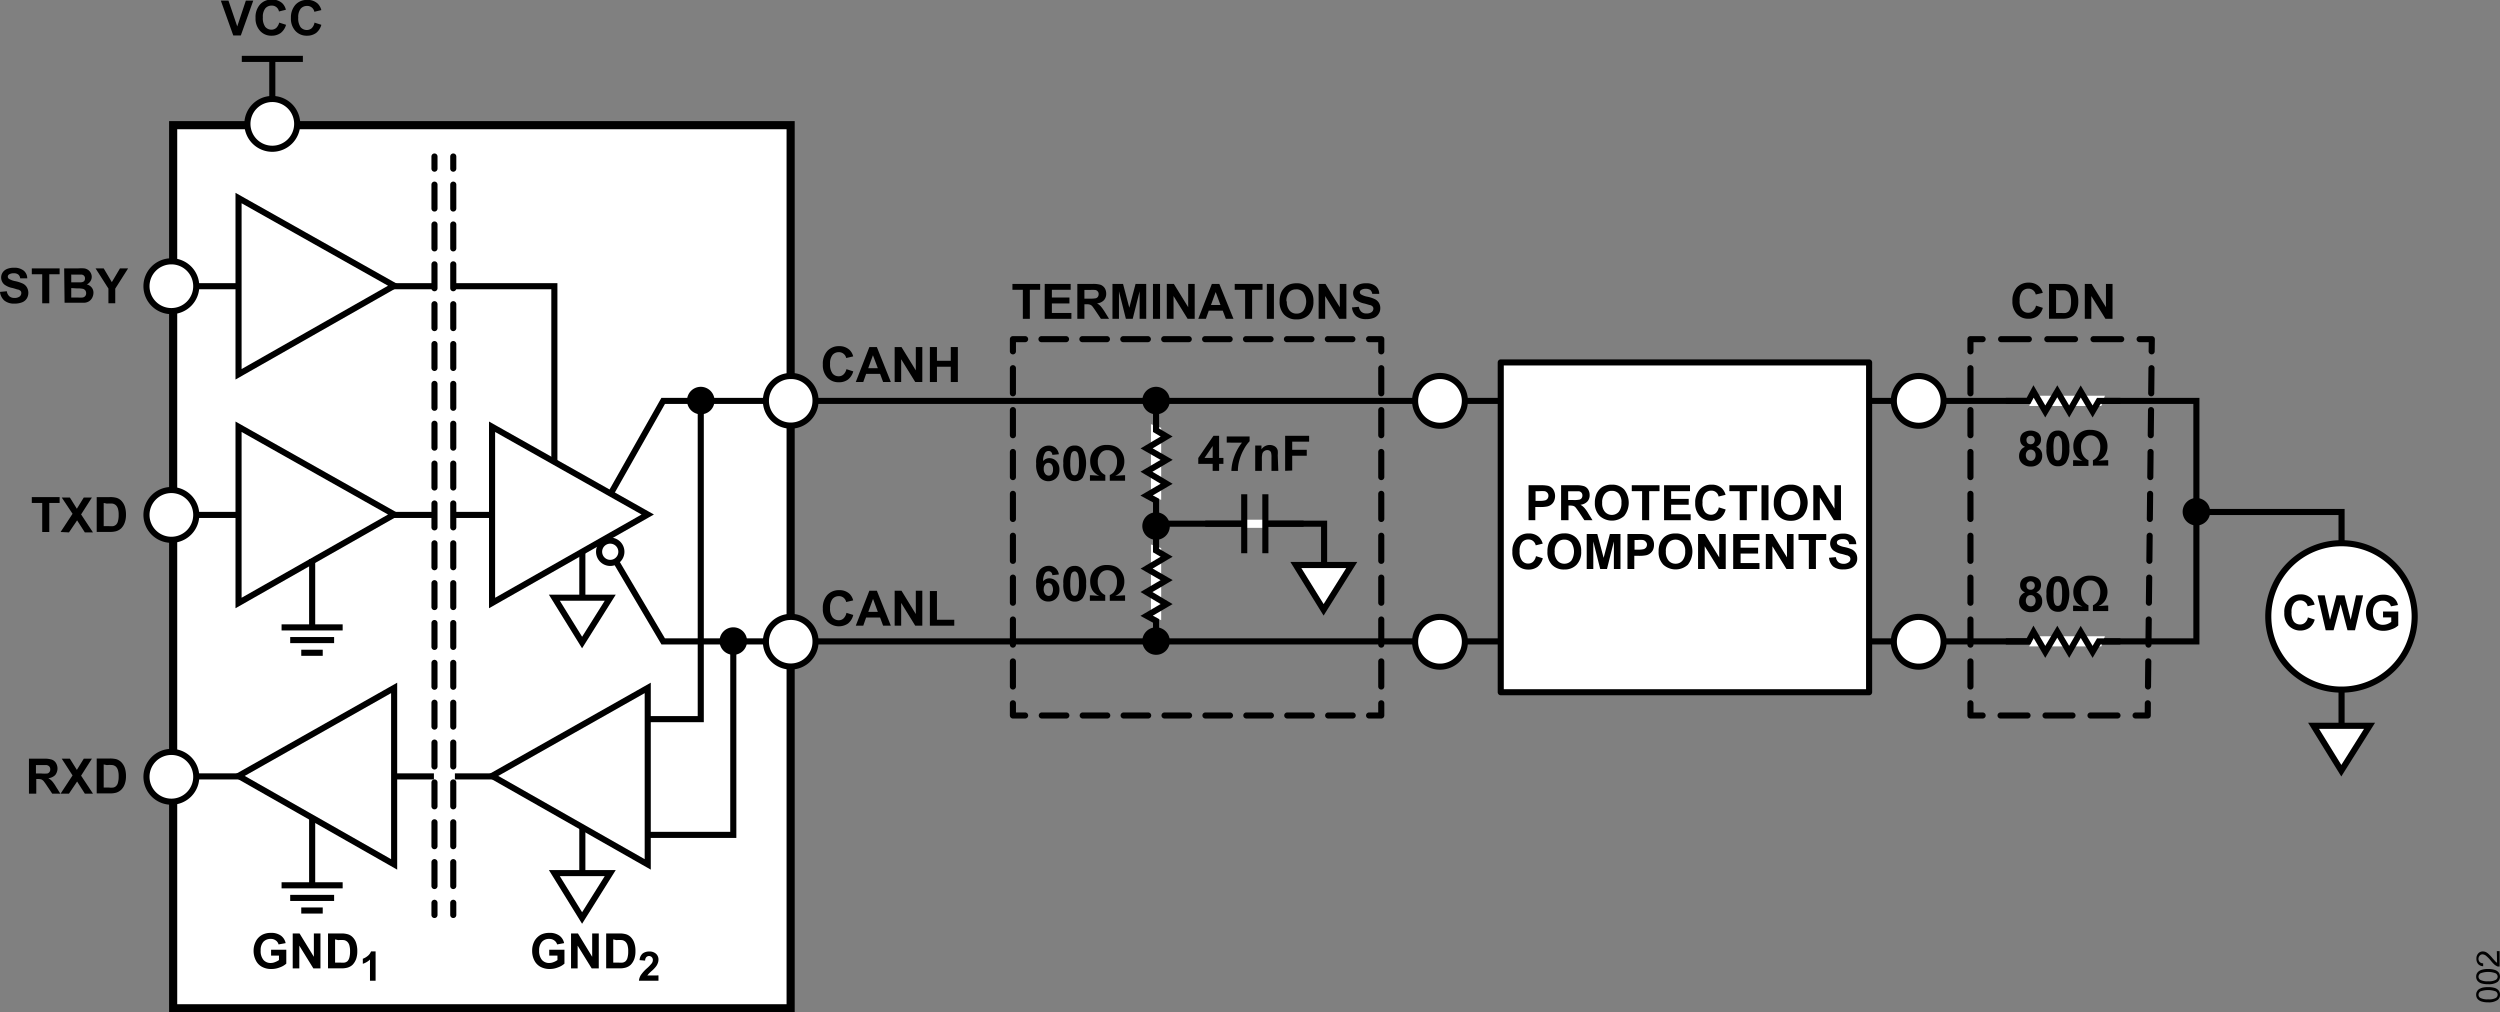 <svg id="Layer_1" data-name="Layer 1" xmlns="http://www.w3.org/2000/svg" viewBox="0 0 307.38 124.47">
  <rect x="0" y="0" width="307.38" height="124.47" fill="#808080" stroke="none"/>
  <defs>
    <style>
      .cls-1, .cls-14, .cls-3, .cls-5, .cls-6, .cls-9 {
        fill: #fff;
      }

      .cls-1, .cls-10, .cls-12, .cls-13, .cls-14, .cls-15, .cls-16, .cls-17, .cls-2, .cls-3, .cls-4, .cls-5, .cls-7, .cls-8, .cls-9 {
        stroke: #000;
      }

      .cls-1, .cls-10, .cls-4, .cls-5 {
        stroke-miterlimit: 14.3;
      }

      .cls-11, .cls-12, .cls-13, .cls-15, .cls-16, .cls-17, .cls-2, .cls-4, .cls-7, .cls-8 {
        fill: none;
      }

      .cls-12, .cls-13, .cls-14, .cls-15, .cls-16, .cls-17, .cls-2, .cls-3, .cls-4, .cls-5, .cls-7, .cls-8, .cls-9 {
        stroke-width: 0.75px;
      }

      .cls-3 {
        fill-rule: evenodd;
      }

      .cls-12, .cls-13, .cls-14, .cls-15, .cls-16, .cls-17, .cls-7, .cls-8 {
        stroke-linecap: round;
        stroke-linejoin: round;
      }

      .cls-8 {
        stroke-dasharray: 2.94 1.96;
      }

      .cls-10 {
        stroke-width: 0.5px;
      }

      .cls-11 {
        stroke: #fff;
      }

      .cls-12 {
        stroke-dasharray: 3.02 2.01;
      }

      .cls-13 {
        stroke-dasharray: 3.09 2.06;
      }

      .cls-15 {
        stroke-dasharray: 3.32 2.21;
      }

      .cls-16 {
        stroke-dasharray: 3.41 2.27;
      }

      .cls-17 {
        stroke-dasharray: 3.09 2.06;
      }
    </style>
  </defs>
  <rect class="cls-1" x="21.29" y="15.39" width="75.92" height="108.58"/>
  <polyline class="cls-2" points="75.03 60.8 81.54 49.29 270.05 49.29 270.05 78.86 81.54 78.86 75.03 67.84"/>
  <g>
    <path d="M209.35,444.78l-1.53-4.29h.94l1.08,3.18,1.06-3.18h.91l-1.53,4.29Z" transform="translate(-180.67 -440.42)"/>
    <path d="M215,443.2l.84.27a1.92,1.92,0,0,1-.65,1,1.88,1.88,0,0,1-1.14.34,1.83,1.83,0,0,1-1.4-.59,2.23,2.23,0,0,1-.56-1.6,2.33,2.33,0,0,1,.56-1.66,1.87,1.87,0,0,1,1.45-.59,1.8,1.8,0,0,1,1.29.46,1.66,1.66,0,0,1,.43.79l-.85.21a.88.88,0,0,0-.91-.72,1,1,0,0,0-.77.34,1.67,1.67,0,0,0-.3,1.11,1.84,1.84,0,0,0,.29,1.16,1,1,0,0,0,.76.35.92.92,0,0,0,.6-.22A1.4,1.4,0,0,0,215,443.2Z" transform="translate(-180.67 -440.42)"/>
    <path d="M219.34,443.2l.84.27a1.91,1.91,0,0,1-.64,1,1.88,1.88,0,0,1-1.14.34,1.85,1.85,0,0,1-1.41-.59,2.22,2.22,0,0,1-.55-1.6A2.33,2.33,0,0,1,217,441a1.89,1.89,0,0,1,1.46-.59,1.8,1.8,0,0,1,1.28.46,1.76,1.76,0,0,1,.44.79l-.86.21a.88.88,0,0,0-.91-.72,1,1,0,0,0-.77.34,1.67,1.67,0,0,0-.3,1.11,1.84,1.84,0,0,0,.29,1.16,1,1,0,0,0,.77.35.9.9,0,0,0,.59-.22A1.26,1.26,0,0,0,219.34,443.2Z" transform="translate(-180.67 -440.42)"/>
  </g>
  <path class="cls-3" d="M217.21,455.65h0a3.06,3.06,0,1,1-3.06-3.06,3.06,3.06,0,0,1,3.06,3.06Z" transform="translate(-180.67 -440.42)"/>
  <path class="cls-4" d="M210.4,447.66h7.51" transform="translate(-180.67 -440.42)"/>
  <line class="cls-4" x1="33.48" y1="12.16" x2="33.48" y2="7.43"/>
  <g>
    <polyline class="cls-2" points="21.08 35.19 68.16 35.19 68.16 56.79"/>
    <path class="cls-5" d="M210,464.77v21.67l19.14-10.89L210,464.77Z" transform="translate(-180.67 -440.42)"/>
    <g>
      <path d="M180.67,476.31l.84-.08a1,1,0,0,0,.31.62.92.92,0,0,0,.63.2,1,1,0,0,0,.63-.17.54.54,0,0,0,.21-.42.38.38,0,0,0-.08-.26.73.73,0,0,0-.32-.18c-.1,0-.33-.1-.69-.19a2.38,2.38,0,0,1-1-.43,1.14,1.14,0,0,1-.21-1.47,1.19,1.19,0,0,1,.54-.44,2.1,2.1,0,0,1,.84-.15,1.8,1.8,0,0,1,1.22.36,1.23,1.23,0,0,1,.43.94l-.87,0a.69.69,0,0,0-.24-.47.84.84,0,0,0-.55-.15,1,1,0,0,0-.59.15.33.33,0,0,0-.14.27.35.35,0,0,0,.13.26,2.36,2.36,0,0,0,.8.29,4.26,4.26,0,0,1,.94.31,1.17,1.17,0,0,1,.47.44,1.36,1.36,0,0,1,0,1.37,1.19,1.19,0,0,1-.58.48,2.52,2.52,0,0,1-.94.16,1.87,1.87,0,0,1-1.25-.38A1.66,1.66,0,0,1,180.67,476.31Z" transform="translate(-180.67 -440.42)"/>
      <path d="M185.86,477.71v-3.57h-1.28v-.72H188v.72h-1.27v3.57Z" transform="translate(-180.67 -440.42)"/>
      <path d="M188.56,473.42h1.72a4.84,4.84,0,0,1,.76,0,1.12,1.12,0,0,1,.44.17,1,1,0,0,1,.33.36,1,1,0,0,1,.14.51,1,1,0,0,1-.17.55,1,1,0,0,1-.44.38,1.08,1.08,0,0,1,.61.39,1,1,0,0,1,.21.64,1.34,1.34,0,0,1-.14.58,1.14,1.14,0,0,1-.37.44,1.18,1.18,0,0,1-.58.2q-.23,0-1,0h-1.46Zm.87.71v1h1.19A.66.66,0,0,0,191,475a.49.49,0,0,0,.12-.34.47.47,0,0,0-.11-.33.51.51,0,0,0-.32-.15h-1.24Zm0,1.71V477h.8a3.37,3.37,0,0,0,.59,0,.5.5,0,0,0,.44-.54.55.55,0,0,0-.09-.32.6.6,0,0,0-.27-.2,3.06,3.06,0,0,0-.77-.06Z" transform="translate(-180.67 -440.42)"/>
      <path d="M194,477.71V475.9l-1.58-2.48h1l1,1.69,1-1.69h1l-1.58,2.49v1.8Z" transform="translate(-180.67 -440.42)"/>
    </g>
    <path class="cls-3" d="M204.8,475.6h0a3.06,3.06,0,1,1-3.05-3.05,3.06,3.06,0,0,1,3.05,3.05Z" transform="translate(-180.67 -440.42)"/>
  </g>
  <line class="cls-2" x1="61.73" y1="63.31" x2="21.08" y2="63.31"/>
  <path class="cls-5" d="M210,492.89v21.67l19.14-10.88L210,492.89Z" transform="translate(-180.67 -440.42)"/>
  <g>
    <path d="M185.86,505.83v-3.57h-1.28v-.72H188v.72h-1.27v3.57Z" transform="translate(-180.67 -440.42)"/>
    <path d="M188.12,505.83l1.47-2.24-1.33-2h1l.86,1.38.85-1.38h1l-1.33,2.08,1.46,2.21h-1l-.95-1.48-1,1.48Z" transform="translate(-180.67 -440.42)"/>
    <path d="M192.56,501.54h1.58a2.92,2.92,0,0,1,.82.08,1.4,1.4,0,0,1,.65.39,2,2,0,0,1,.41.7,3.24,3.24,0,0,1,.14,1,2.78,2.78,0,0,1-.14.92,1.87,1.87,0,0,1-.46.76,1.57,1.57,0,0,1-.6.34,2.71,2.71,0,0,1-.77.09h-1.63Zm.86.72v2.85h.65a2.85,2.85,0,0,0,.52,0,.83.83,0,0,0,.35-.18.87.87,0,0,0,.23-.42,2.69,2.69,0,0,0,.09-.78,2.52,2.52,0,0,0-.09-.77,1,1,0,0,0-.24-.41.89.89,0,0,0-.41-.21,4.73,4.73,0,0,0-.71,0Z" transform="translate(-180.67 -440.42)"/>
  </g>
  <path class="cls-3" d="M204.8,503.72h0a3.06,3.06,0,1,1-3.05-3.05,3.06,3.06,0,0,1,3.05,3.05Z" transform="translate(-180.67 -440.42)"/>
  <g>
    <line class="cls-2" x1="61.67" y1="95.46" x2="21.08" y2="95.46"/>
    <path class="cls-5" d="M229.13,525V546.7L210,535.82,229.13,525Z" transform="translate(-180.67 -440.42)"/>
    <g>
      <path d="M184.23,538v-4.3h1.82a3,3,0,0,1,1,.12,1,1,0,0,1,.5.41,1.3,1.3,0,0,1-.09,1.48,1.36,1.36,0,0,1-.85.39,2.16,2.16,0,0,1,.46.36,4.79,4.79,0,0,1,.49.7l.53.84h-1l-.63-.94a7.26,7.26,0,0,0-.45-.63,1,1,0,0,0-.26-.18,1.56,1.56,0,0,0-.44-.05h-.18V538Zm.86-2.48h.65a3.62,3.62,0,0,0,.77,0,.48.48,0,0,0,.25-.19.53.53,0,0,0,.09-.32.51.51,0,0,0-.12-.35.58.58,0,0,0-.33-.17h-1.31Z" transform="translate(-180.67 -440.42)"/>
      <path d="M188.12,538l1.47-2.24-1.33-2.06h1l.86,1.38.85-1.38h1l-1.33,2.09,1.46,2.21h-1l-.95-1.49-1,1.49Z" transform="translate(-180.67 -440.42)"/>
      <path d="M192.56,533.68h1.58a3.35,3.35,0,0,1,.82.08,1.51,1.51,0,0,1,.65.4,1.93,1.93,0,0,1,.41.7,3.24,3.24,0,0,1,.14,1,2.82,2.82,0,0,1-.14.92,1.77,1.77,0,0,1-.46.75,1.59,1.59,0,0,1-.6.35,2.71,2.71,0,0,1-.77.09h-1.63Zm.86.73v2.84h.65a2.15,2.15,0,0,0,.52,0,.65.65,0,0,0,.35-.18.84.84,0,0,0,.23-.41,2.72,2.72,0,0,0,.09-.79,2.49,2.49,0,0,0-.09-.76,1.06,1.06,0,0,0-.24-.42.88.88,0,0,0-.41-.2,3.64,3.64,0,0,0-.71,0Z" transform="translate(-180.67 -440.42)"/>
    </g>
    <path class="cls-3" d="M204.8,535.87h0a3.06,3.06,0,1,1-3.05-3,3.06,3.06,0,0,1,3.05,3Z" transform="translate(-180.67 -440.42)"/>
  </g>
  <path class="cls-5" d="M260.31,525V546.7l-19.14-10.88L260.31,525Z" transform="translate(-180.67 -440.42)"/>
  <g>
    <path class="cls-4" d="M215.29,517.56h7.51m-1.05,1.56h-5.4m4,1.56h-2.64" transform="translate(-180.67 -440.42)"/>
    <line class="cls-4" x1="38.38" y1="68.73" x2="38.38" y2="76.96"/>
  </g>
  <path class="cls-5" d="M241.17,492.89v21.67l19.14-10.88-19.14-10.79Z" transform="translate(-180.67 -440.42)"/>
  <g>
    <path class="cls-4" d="M215.29,549.27h7.51m-1.05,1.55h-5.4m4,1.55h-2.64" transform="translate(-180.67 -440.42)"/>
    <line class="cls-4" x1="38.38" y1="100.44" x2="38.38" y2="108.66"/>
  </g>
  <g>
    <path d="M214,557.91v-.72h1.87v1.71a2.32,2.32,0,0,1-.79.46,2.72,2.72,0,0,1-1.05.2,2.3,2.3,0,0,1-1.17-.28,1.78,1.78,0,0,1-.75-.81,2.58,2.58,0,0,1-.26-1.14,2.48,2.48,0,0,1,.29-1.2,1.92,1.92,0,0,1,.82-.8,2.25,2.25,0,0,1,1-.21,2,2,0,0,1,1.25.34,1.52,1.52,0,0,1,.58.92l-.87.16a.86.86,0,0,0-.34-.49,1,1,0,0,0-.62-.19,1.2,1.2,0,0,0-.91.36,1.54,1.54,0,0,0-.33,1.07,1.68,1.68,0,0,0,.34,1.15,1.13,1.13,0,0,0,.89.38,1.31,1.31,0,0,0,.54-.11,2,2,0,0,0,.48-.25v-.55Z" transform="translate(-180.67 -440.42)"/>
    <path d="M216.66,559.49v-4.3h.84l1.76,2.87v-2.87h.81v4.3h-.87l-1.73-2.8v2.8Z" transform="translate(-180.67 -440.42)"/>
    <path d="M221,555.19h1.59a2.78,2.78,0,0,1,.81.09,1.36,1.36,0,0,1,.65.39,1.8,1.8,0,0,1,.41.7,3.24,3.24,0,0,1,.14,1,2.8,2.8,0,0,1-.13.92,2,2,0,0,1-.46.76,1.55,1.55,0,0,1-.61.34,2.66,2.66,0,0,1-.77.09H221Zm.87.73v2.85h.65a2.09,2.09,0,0,0,.52,0,.77.77,0,0,0,.35-.17,1,1,0,0,0,.23-.42,2.72,2.72,0,0,0,.09-.79,2.49,2.49,0,0,0-.09-.76,1,1,0,0,0-.25-.42.84.84,0,0,0-.4-.2,3.71,3.71,0,0,0-.71,0Z" transform="translate(-180.67 -440.42)"/>
    <path d="M226.85,561h-.69V558.4a2.24,2.24,0,0,1-.88.52v-.62a2.06,2.06,0,0,0,.58-.33,1.35,1.35,0,0,0,.43-.57h.56Z" transform="translate(-180.67 -440.42)"/>
  </g>
  <g>
    <path d="M248.2,557.91v-.72h1.87v1.71a2.32,2.32,0,0,1-.79.46,2.71,2.71,0,0,1-1,.2,2.37,2.37,0,0,1-1.18-.28,1.84,1.84,0,0,1-.75-.81,2.57,2.57,0,0,1-.25-1.14,2.47,2.47,0,0,1,.28-1.2,2,2,0,0,1,.82-.8,2.28,2.28,0,0,1,1-.21,2,2,0,0,1,1.25.34,1.52,1.52,0,0,1,.58.92l-.86.16a.88.88,0,0,0-.35-.49,1,1,0,0,0-.62-.19,1.16,1.16,0,0,0-.9.36,1.5,1.5,0,0,0-.34,1.07,1.68,1.68,0,0,0,.34,1.15,1.15,1.15,0,0,0,.89.38,1.38,1.38,0,0,0,.55-.11,1.9,1.9,0,0,0,.47-.25v-.55Z" transform="translate(-180.67 -440.42)"/>
    <path d="M250.88,559.49v-4.3h.85l1.75,2.87v-2.87h.81v4.3h-.87l-1.73-2.8v2.8Z" transform="translate(-180.67 -440.42)"/>
    <path d="M255.2,555.19h1.59a2.85,2.85,0,0,1,.82.09,1.37,1.37,0,0,1,.64.39,1.8,1.8,0,0,1,.41.7,3,3,0,0,1,.14,1,2.8,2.8,0,0,1-.13.92,2,2,0,0,1-.46.76,1.55,1.55,0,0,1-.61.34,2.61,2.61,0,0,1-.77.09H255.2Zm.87.73v2.85h.65a2.09,2.09,0,0,0,.52,0,.77.77,0,0,0,.35-.17.92.92,0,0,0,.23-.42,2.72,2.72,0,0,0,.09-.79,2.49,2.49,0,0,0-.09-.76,1,1,0,0,0-.25-.42.84.84,0,0,0-.4-.2,3.71,3.71,0,0,0-.71,0Z" transform="translate(-180.67 -440.42)"/>
    <path d="M261.63,560.35V561h-2.4a1.61,1.61,0,0,1,.23-.69,4.67,4.67,0,0,1,.77-.85,5.11,5.11,0,0,0,.57-.59.7.7,0,0,0,.14-.42.47.47,0,0,0-.8-.35.63.63,0,0,0-.15.43l-.68-.06a1.16,1.16,0,0,1,.38-.82,1.32,1.32,0,0,1,.81-.24,1.16,1.16,0,0,1,.83.28.94.94,0,0,1,.3.71,1.18,1.18,0,0,1-.09.46,1.49,1.49,0,0,1-.27.46,3.59,3.59,0,0,1-.45.46c-.22.19-.35.33-.41.39a1.82,1.82,0,0,0-.14.19Z" transform="translate(-180.67 -440.42)"/>
  </g>
  <g>
    <line class="cls-5" x1="71.6" y1="107.23" x2="71.6" y2="101.71"/>
    <polygon class="cls-3" points="68.16 107.35 75.03 107.35 71.57 112.87 68.16 107.35 68.16 107.35"/>
  </g>
  <g>
    <polyline class="cls-4" points="287.9 89.12 287.9 62.95 270.05 62.95"/>
    <polygon class="cls-3" points="284.46 89.24 291.34 89.24 287.87 94.76 284.46 89.24 284.46 89.24"/>
  </g>
  <g>
    <line class="cls-5" x1="71.6" y1="73.36" x2="71.6" y2="67.84"/>
    <polygon class="cls-3" points="68.16 73.49 75.03 73.49 71.57 79 68.16 73.49 68.16 73.49"/>
  </g>
  <rect class="cls-6" x="53.35" y="30.98" width="2.58" height="66.58"/>
  <g>
    <line class="cls-7" x1="53.42" y1="19.24" x2="53.42" y2="20.74"/>
    <line class="cls-8" x1="53.42" y1="22.7" x2="53.42" y2="110.02"/>
    <line class="cls-7" x1="53.42" y1="111" x2="53.42" y2="112.5"/>
  </g>
  <g>
    <line class="cls-7" x1="55.73" y1="19.24" x2="55.73" y2="20.74"/>
    <line class="cls-8" x1="55.73" y1="22.7" x2="55.73" y2="110.02"/>
    <line class="cls-7" x1="55.73" y1="111" x2="55.73" y2="112.5"/>
  </g>
  <path class="cls-9" d="M257.07,508.26a1.37,1.37,0,1,1-1.37-1.37A1.37,1.37,0,0,1,257.07,508.26Z" transform="translate(-180.67 -440.42)"/>
  <path class="cls-3" d="M280.94,489.71h0a3.05,3.05,0,1,1-3.05-3.06,3,3,0,0,1,3.05,3.06Z" transform="translate(-180.67 -440.42)"/>
  <path class="cls-3" d="M280.94,519.27h0a3.05,3.05,0,1,1-3.05-3,3,3,0,0,1,3.05,3Z" transform="translate(-180.67 -440.42)"/>
  <path class="cls-3" d="M360.78,489.71h0a3.06,3.06,0,1,1-3-3.06,3.06,3.06,0,0,1,3,3.06Z" transform="translate(-180.67 -440.42)"/>
  <path class="cls-3" d="M360.78,519.27h0a3.06,3.06,0,1,1-3-3,3.06,3.06,0,0,1,3,3Z" transform="translate(-180.67 -440.42)"/>
  <path class="cls-3" d="M419.64,489.71h0a3.06,3.06,0,1,1-3.05-3.06,3.06,3.06,0,0,1,3.05,3.06Z" transform="translate(-180.67 -440.42)"/>
  <path class="cls-3" d="M477.56,516.21h0a9,9,0,1,1-9-9,9,9,0,0,1,9,9Z" transform="translate(-180.67 -440.42)"/>
  <path class="cls-3" d="M419.64,519.27h0a3.06,3.06,0,1,1-3.05-3,3.06,3.06,0,0,1,3.05,3Z" transform="translate(-180.67 -440.42)"/>
  <g>
    <path d="M284.74,485.81l.84.27a1.92,1.92,0,0,1-.64,1,1.82,1.82,0,0,1-1.14.34,1.86,1.86,0,0,1-1.41-.58,2.22,2.22,0,0,1-.55-1.6,2.35,2.35,0,0,1,.55-1.67,1.93,1.93,0,0,1,1.46-.59,1.79,1.79,0,0,1,1.28.47,1.62,1.62,0,0,1,.44.79l-.86.2a.88.88,0,0,0-.32-.52.89.89,0,0,0-.58-.2,1,1,0,0,0-.78.34,1.67,1.67,0,0,0-.3,1.11,1.81,1.81,0,0,0,.3,1.17.94.94,0,0,0,.76.34.83.83,0,0,0,.59-.22A1.26,1.26,0,0,0,284.74,485.81Z" transform="translate(-180.67 -440.42)"/>
    <path d="M290.2,487.39h-.95l-.37-1h-1.72l-.35,1h-.92l1.67-4.3h.92Zm-1.6-1.7L288,484.1l-.58,1.59Z" transform="translate(-180.67 -440.42)"/>
    <path d="M290.67,487.39v-4.3h.84l1.76,2.87v-2.87h.8v4.3h-.87l-1.73-2.8v2.8Z" transform="translate(-180.67 -440.42)"/>
    <path d="M295,487.39v-4.3h.87v1.69h1.7v-1.69h.87v4.3h-.87v-1.88h-1.7v1.88Z" transform="translate(-180.67 -440.42)"/>
  </g>
  <g>
    <path d="M284.74,515.77l.84.26a1.91,1.91,0,0,1-.64,1.05,2,2,0,0,1-2.55-.25,2.2,2.2,0,0,1-.55-1.59,2.35,2.35,0,0,1,.55-1.67,1.93,1.93,0,0,1,1.46-.59,1.78,1.78,0,0,1,1.28.46,1.71,1.71,0,0,1,.44.8l-.86.2a.93.93,0,0,0-.32-.53.88.88,0,0,0-.58-.19,1,1,0,0,0-.78.34,1.67,1.67,0,0,0-.3,1.11,1.76,1.76,0,0,0,.3,1.16,1,1,0,0,0,.76.35.83.83,0,0,0,.59-.22A1.26,1.26,0,0,0,284.74,515.77Z" transform="translate(-180.67 -440.42)"/>
    <path d="M290.2,517.35h-.95l-.37-1h-1.72l-.35,1h-.92l1.67-4.3h.92Zm-1.6-1.7-.59-1.6-.58,1.6Z" transform="translate(-180.67 -440.42)"/>
    <path d="M290.67,517.35v-4.3h.84l1.76,2.87v-2.87h.8v4.3h-.87l-1.73-2.8v2.8Z" transform="translate(-180.67 -440.42)"/>
    <path d="M295,517.35v-4.26h.87v3.53H298v.73Z" transform="translate(-180.67 -440.42)"/>
  </g>
  <g>
    <g>
      <polygon class="cls-6" points="258.36 49.92 249.5 49.92 249.94 48.66 258.8 48.66 258.36 49.92"/>
      <polyline class="cls-4" points="246.62 49.29 249.41 49.29 250.03 48.13 251.47 50.59 252.95 48.11 254.41 50.59 255.83 48.13 257.29 50.59 258.05 49.29 260.71 49.29"/>
    </g>
    <g>
      <path d="M429.66,495.36a1,1,0,0,1-.47-.37,1,1,0,0,1-.14-.52,1.06,1.06,0,0,1,.33-.8,1.63,1.63,0,0,1,1.91,0,1.06,1.06,0,0,1,.33.8.94.94,0,0,1-.15.53,1,1,0,0,1-.44.36,1.07,1.07,0,0,1,.73,1.05,1.27,1.27,0,0,1-.38,1,1.37,1.37,0,0,1-1,.37,1.48,1.48,0,0,1-1-.31,1.18,1.18,0,0,1-.46-1,1.25,1.25,0,0,1,.17-.64A1.08,1.08,0,0,1,429.66,495.36Zm.09,1a.8.8,0,0,0,.17.53.61.61,0,0,0,.44.19.54.54,0,0,0,.42-.18.78.78,0,0,0,.17-.53.69.69,0,0,0-.17-.49.57.57,0,0,0-.43-.18.52.52,0,0,0-.45.21A.74.74,0,0,0,429.75,496.37Zm.08-1.84a.52.52,0,0,0,.13.38.54.54,0,0,0,.38.14.51.51,0,0,0,.37-.14.59.59,0,0,0,0-.76.5.5,0,0,0-.37-.14.48.48,0,0,0-.37.15A.46.46,0,0,0,429.83,494.53Z" transform="translate(-180.67 -440.42)"/>
      <path d="M433.68,493.36a1.16,1.16,0,0,1,1,.45,2.83,2.83,0,0,1,.42,1.75,2.87,2.87,0,0,1-.42,1.75,1.18,1.18,0,0,1-1,.44,1.22,1.22,0,0,1-1-.48,2.85,2.85,0,0,1-.39-1.72,2.79,2.79,0,0,1,.43-1.75A1.17,1.17,0,0,1,433.68,493.36Zm0,.68a.45.45,0,0,0-.27.1.61.61,0,0,0-.18.34,4.59,4.59,0,0,0-.08,1.08,4.72,4.72,0,0,0,.07,1,.78.78,0,0,0,.19.38.45.45,0,0,0,.54,0,.76.76,0,0,0,.18-.34,5.17,5.17,0,0,0,.08-1.07,4.83,4.83,0,0,0-.07-1,.77.77,0,0,0-.2-.38A.4.4,0,0,0,433.68,494Z" transform="translate(-180.67 -440.42)"/>
      <path d="M436.72,497.07a2,2,0,0,1-.54-.33,1.56,1.56,0,0,1-.44-.63,2.16,2.16,0,0,1-.15-.81,2,2,0,0,1,.57-1.47,2,2,0,0,1,1.49-.56,2.6,2.6,0,0,1,1.14.23,1.8,1.8,0,0,1,.73.72,2.15,2.15,0,0,1,.27,1.07,2.06,2.06,0,0,1-.27,1.06,1.72,1.72,0,0,1-.85.71l1-.06h.21v.67H438V497a1.43,1.43,0,0,0,.45-.31,1.34,1.34,0,0,0,.33-.57,2.06,2.06,0,0,0,.12-.7,1.61,1.61,0,0,0-.34-1.1,1.13,1.13,0,0,0-.86-.37,1.07,1.07,0,0,0-.83.38,1.57,1.57,0,0,0-.33,1.07,2.17,2.17,0,0,0,.12.74,1.56,1.56,0,0,0,.37.58,1.23,1.23,0,0,0,.42.28v.71h-1.89V497h.29Z" transform="translate(-180.67 -440.42)"/>
    </g>
  </g>
  <g>
    <g>
      <polygon class="cls-6" points="258.36 79.48 249.5 79.48 249.94 78.23 258.8 78.23 258.36 79.48"/>
      <polyline class="cls-4" points="246.62 78.86 249.41 78.86 250.03 77.69 251.47 80.15 252.95 77.67 254.41 80.15 255.83 77.69 257.29 80.15 258.05 78.86 260.71 78.86"/>
    </g>
    <g>
      <path d="M429.66,513.25a.9.9,0,0,1-.61-.89,1,1,0,0,1,.33-.79,1.63,1.63,0,0,1,1.91,0,1,1,0,0,1,.33.79,1,1,0,0,1-.15.54,1,1,0,0,1-.44.35,1.25,1.25,0,0,1,.55.42,1.14,1.14,0,0,1,.18.64,1.25,1.25,0,0,1-.38,1,1.37,1.37,0,0,1-1,.38,1.54,1.54,0,0,1-1-.31,1.2,1.2,0,0,1-.46-1,1.3,1.3,0,0,1,.17-.64A1.19,1.19,0,0,1,429.66,513.25Zm.09,1a.77.77,0,0,0,.17.53.58.58,0,0,0,.44.19.54.54,0,0,0,.42-.18.77.77,0,0,0,.17-.53.69.69,0,0,0-.17-.48.54.54,0,0,0-.43-.19.52.52,0,0,0-.45.21A.76.76,0,0,0,429.75,514.26Zm.08-1.84a.54.54,0,0,0,.13.39.53.53,0,0,0,.38.13.48.48,0,0,0,.37-.14.52.52,0,0,0,.14-.38.51.51,0,0,0-.14-.37.5.5,0,0,0-.37-.14.51.51,0,0,0-.37.14A.48.48,0,0,0,429.83,512.42Z" transform="translate(-180.67 -440.42)"/>
      <path d="M433.68,511.26a1.18,1.18,0,0,1,1,.44,3.86,3.86,0,0,1,0,3.5,1.15,1.15,0,0,1-1,.44,1.22,1.22,0,0,1-1-.48,2.8,2.8,0,0,1-.39-1.72,2.74,2.74,0,0,1,.43-1.74A1.14,1.14,0,0,1,433.68,511.26Zm0,.68a.44.44,0,0,0-.27.09.64.64,0,0,0-.18.35,4.54,4.54,0,0,0-.08,1.07,4.83,4.83,0,0,0,.07,1,.83.83,0,0,0,.19.38.44.44,0,0,0,.27.09.39.39,0,0,0,.27-.1.71.71,0,0,0,.18-.34,5.1,5.1,0,0,0,.08-1.07,4.89,4.89,0,0,0-.07-1,.83.83,0,0,0-.2-.38A.39.39,0,0,0,433.68,511.94Z" transform="translate(-180.67 -440.42)"/>
      <path d="M436.72,515a2.27,2.27,0,0,1-.54-.33,1.67,1.67,0,0,1-.44-.64,2.09,2.09,0,0,1-.15-.81,2,2,0,0,1,.57-1.46,2,2,0,0,1,1.49-.56,2.47,2.47,0,0,1,1.14.23,1.72,1.72,0,0,1,.73.71,2.19,2.19,0,0,1,.27,1.08,2.05,2.05,0,0,1-.27,1,1.79,1.79,0,0,1-.85.72l1-.07h.21v.68H438v-.71a1.61,1.61,0,0,0,.45-.31,1.47,1.47,0,0,0,.33-.57,2.08,2.08,0,0,0,.12-.71,1.58,1.58,0,0,0-.34-1.09,1.09,1.09,0,0,0-.86-.37,1,1,0,0,0-.83.38,1.57,1.57,0,0,0-.33,1.07,2.25,2.25,0,0,0,.12.74,1.65,1.65,0,0,0,.37.58,1.61,1.61,0,0,0,.42.28v.71h-1.89v-.67h.29Z" transform="translate(-180.67 -440.42)"/>
    </g>
  </g>
  <path class="cls-10" d="M324.25,505.13h0a1.44,1.44,0,1,0-1.44,1.41,1.43,1.43,0,0,0,1.44-1.41Z" transform="translate(-180.67 -440.42)"/>
  <path class="cls-10" d="M324.25,519.27h0a1.44,1.44,0,1,0-1.44,1.41,1.42,1.42,0,0,0,1.44-1.41Z" transform="translate(-180.67 -440.42)"/>
  <path class="cls-10" d="M324.25,489.71h0a1.44,1.44,0,1,0-1.44,1.4,1.42,1.42,0,0,0,1.44-1.4Z" transform="translate(-180.67 -440.42)"/>
  <g>
    <g>
      <polygon class="cls-6" points="142.77 52.6 142.77 61.46 141.51 61.02 141.51 52.15 142.77 52.6"/>
      <polyline class="cls-4" points="142.14 63.38 142.14 61.55 140.98 60.92 143.44 59.48 140.96 58 143.44 56.54 140.98 55.13 143.44 53.67 142.14 52.9 142.14 49.75"/>
    </g>
    <g>
      <path d="M310.86,496.27l-.8.08a.6.6,0,0,0-.15-.36.45.45,0,0,0-.32-.12.53.53,0,0,0-.44.24,1.92,1.92,0,0,0-.23,1,1,1,0,0,1,.76-.36,1.18,1.18,0,0,1,.89.39,1.44,1.44,0,0,1,.36,1,1.41,1.41,0,0,1-.38,1.05,1.41,1.41,0,0,1-2.06-.1,2.61,2.61,0,0,1-.42-1.66,2.65,2.65,0,0,1,.43-1.7,1.4,1.4,0,0,1,1.14-.52,1.24,1.24,0,0,1,.81.27A1.31,1.31,0,0,1,310.86,496.27ZM309,498.06a.94.94,0,0,0,.18.62.55.55,0,0,0,.43.22.48.48,0,0,0,.38-.18.91.91,0,0,0,.15-.59.94.94,0,0,0-.17-.61.49.49,0,0,0-.41-.19.53.53,0,0,0-.4.18A.82.82,0,0,0,309,498.06Z" transform="translate(-180.67 -440.42)"/>
      <path d="M312.79,495.2a1.16,1.16,0,0,1,1,.44,3.86,3.86,0,0,1,0,3.5,1.16,1.16,0,0,1-1,.44,1.25,1.25,0,0,1-1-.48,2.89,2.89,0,0,1-.38-1.72,2.81,2.81,0,0,1,.42-1.74A1.15,1.15,0,0,1,312.79,495.2Zm0,.68a.43.43,0,0,0-.26.09.64.64,0,0,0-.18.35,4.41,4.41,0,0,0-.09,1.07,4.7,4.7,0,0,0,.08,1,.74.74,0,0,0,.19.38.43.43,0,0,0,.26.09.39.39,0,0,0,.27-.1.57.57,0,0,0,.18-.34,4.41,4.41,0,0,0,.09-1.07,4.7,4.7,0,0,0-.08-1,.74.74,0,0,0-.19-.38A.44.44,0,0,0,312.79,495.88Z" transform="translate(-180.67 -440.42)"/>
      <path d="M315.84,498.91a1.93,1.93,0,0,1-.54-.33,1.57,1.57,0,0,1-.44-.64,2.09,2.09,0,0,1-.15-.81,1.92,1.92,0,0,1,2.05-2,2.41,2.41,0,0,1,1.14.23,1.67,1.67,0,0,1,.73.71,2.1,2.1,0,0,1,.28,1.08,2,2,0,0,1-.28,1.05,1.77,1.77,0,0,1-.84.72l1-.07H319v.68h-1.88v-.71a1.61,1.61,0,0,0,.45-.31,1.78,1.78,0,0,0,.33-.57,2.07,2.07,0,0,0,.11-.71,1.6,1.6,0,0,0-.33-1.09,1.11,1.11,0,0,0-.86-.37,1,1,0,0,0-.83.38,1.53,1.53,0,0,0-.34,1.07,2,2,0,0,0,.13.74,1.63,1.63,0,0,0,.36.58,1.88,1.88,0,0,0,.43.28v.71h-1.89v-.68h.28Z" transform="translate(-180.67 -440.42)"/>
    </g>
  </g>
  <g>
    <g>
      <polygon class="cls-6" points="142.77 67.39 142.77 76.25 141.51 75.8 141.51 66.94 142.77 67.39"/>
      <polyline class="cls-4" points="142.14 79.47 142.14 76.34 140.98 75.71 143.44 74.27 140.96 72.79 143.44 71.33 140.98 69.91 143.44 68.45 142.14 67.69 142.14 63.38"/>
    </g>
    <g>
      <path d="M310.86,511.05l-.8.09a.57.57,0,0,0-.15-.36.45.45,0,0,0-.32-.12.54.54,0,0,0-.44.23,2,2,0,0,0-.23,1,1,1,0,0,1,.76-.36,1.18,1.18,0,0,1,.89.39,1.44,1.44,0,0,1,.36,1,1.45,1.45,0,0,1-.38,1.06,1.32,1.32,0,0,1-1,.4,1.3,1.3,0,0,1-1.06-.51,2.57,2.57,0,0,1-.42-1.65,2.68,2.68,0,0,1,.43-1.71,1.43,1.43,0,0,1,1.14-.52,1.19,1.19,0,0,1,.81.28A1.28,1.28,0,0,1,310.86,511.05Zm-1.87,1.8a1,1,0,0,0,.18.62.59.59,0,0,0,.43.22.48.48,0,0,0,.38-.18,1.21,1.21,0,0,0,0-1.2.5.5,0,0,0-.41-.2.51.51,0,0,0-.4.19A.8.8,0,0,0,309,512.85Z" transform="translate(-180.67 -440.42)"/>
      <path d="M312.79,510a1.17,1.17,0,0,1,1,.45,2.83,2.83,0,0,1,.42,1.75,2.87,2.87,0,0,1-.42,1.75,1.19,1.19,0,0,1-1,.44,1.25,1.25,0,0,1-1-.48,2.93,2.93,0,0,1-.38-1.72,2.87,2.87,0,0,1,.42-1.75A1.18,1.18,0,0,1,312.79,510Zm0,.69a.43.43,0,0,0-.26.09.61.61,0,0,0-.18.34,4.45,4.45,0,0,0-.09,1.08,4.53,4.53,0,0,0,.08,1,.7.7,0,0,0,.19.38.4.4,0,0,0,.53,0,.61.61,0,0,0,.18-.34,4.41,4.41,0,0,0,.09-1.07,4.64,4.64,0,0,0-.08-1,.7.7,0,0,0-.19-.38A.44.44,0,0,0,312.79,510.67Z" transform="translate(-180.67 -440.42)"/>
      <path d="M315.84,513.69a1.55,1.55,0,0,1-.54-.33,1.47,1.47,0,0,1-.44-.63,2.16,2.16,0,0,1-.15-.81,2,2,0,0,1,.56-1.47,2,2,0,0,1,1.49-.56,2.54,2.54,0,0,1,1.14.23,1.75,1.75,0,0,1,.73.72,2.06,2.06,0,0,1,.28,1.07,2,2,0,0,1-.28,1.06,1.77,1.77,0,0,1-.84.72l1-.07H319v.67h-1.88v-.71a1.6,1.6,0,0,0,.45-.3,1.78,1.78,0,0,0,.33-.57A2.11,2.11,0,0,0,318,512a1.62,1.62,0,0,0-.33-1.1,1.14,1.14,0,0,0-.86-.37,1.07,1.07,0,0,0-.83.38,1.55,1.55,0,0,0-.34,1.07,2,2,0,0,0,.13.74,1.55,1.55,0,0,0,.36.58,1.39,1.39,0,0,0,.43.28v.71h-1.89v-.67h.28Z" transform="translate(-180.67 -440.42)"/>
    </g>
  </g>
  <g>
    <path class="cls-4" d="M322.81,504.81h20.66v7.59" transform="translate(-180.67 -440.42)"/>
    <path class="cls-5" d="M340,509.89h6.87l-3.46,5.51L340,509.89Z" transform="translate(-180.67 -440.42)"/>
  </g>
  <g>
    <g>
      <line class="cls-11" x1="152.84" y1="64.4" x2="155.58" y2="64.4"/>
      <path class="cls-4" d="M333.58,504.81h-4.72m4.79-3.62v7.25m2.6-7.25v7.25m4.7-3.63h-4.72" transform="translate(-180.67 -440.42)"/>
    </g>
    <g>
      <path d="M329.77,498.31v-.86H328v-.72l1.87-2.73h.69v2.72h.53v.73h-.53v.86Zm0-1.59v-1.46l-1,1.46Z" transform="translate(-180.67 -440.42)"/>
      <path d="M331.5,494.84v-.76h2.81v.59a4.53,4.53,0,0,0-.71,1,5.79,5.79,0,0,0-.55,1.36,4.92,4.92,0,0,0-.18,1.29h-.8a5.67,5.67,0,0,1,.37-1.81,6,6,0,0,1,.93-1.66Z" transform="translate(-180.67 -440.42)"/>
      <path d="M337.84,498.31H337v-1.59a2.31,2.31,0,0,0-.05-.65.44.44,0,0,0-.17-.23.52.52,0,0,0-.29-.08.64.64,0,0,0-.38.12.59.59,0,0,0-.23.31,2.76,2.76,0,0,0-.06.71v1.41H335V495.2h.77v.46a1.24,1.24,0,0,1,1-.53,1.18,1.18,0,0,1,.5.1.82.82,0,0,1,.34.25.89.89,0,0,1,.16.34,2.61,2.61,0,0,1,0,.56Z" transform="translate(-180.67 -440.42)"/>
      <path d="M338.68,498.31V494h2.95v.72h-2.08v1h1.79v.73h-1.79v1.82Z" transform="translate(-180.67 -440.42)"/>
    </g>
  </g>
  <g>
    <polyline class="cls-7" points="169.83 86.47 169.83 87.97 168.33 87.97"/>
    <line class="cls-12" x1="166.32" y1="87.97" x2="127.05" y2="87.97"/>
    <polyline class="cls-7" points="126.04 87.97 124.54 87.97 124.54 86.47"/>
    <line class="cls-13" x1="124.54" y1="84.41" x2="124.54" y2="44.23"/>
    <polyline class="cls-7" points="124.54 43.2 124.54 41.7 126.04 41.7"/>
    <line class="cls-12" x1="128.05" y1="41.7" x2="167.32" y2="41.7"/>
    <polyline class="cls-7" points="168.33 41.7 169.83 41.7 169.83 43.2"/>
    <line class="cls-13" x1="169.83" y1="45.27" x2="169.83" y2="85.44"/>
  </g>
  <rect class="cls-14" x="184.52" y="44.56" width="45.29" height="40.55"/>
  <g>
    <path d="M306.43,479.62v-3.57h-1.28v-.72h3.41v.72h-1.27v3.57Z" transform="translate(-180.67 -440.42)"/>
    <path d="M309.12,479.62v-4.29h3.19v.72H310V477h2.16v.73H310v1.17h2.4v.72Z" transform="translate(-180.67 -440.42)"/>
    <path d="M313.13,479.62v-4.29H315a3.12,3.12,0,0,1,1,.11,1.1,1.1,0,0,1,.5.41,1.3,1.3,0,0,1,.18.68,1.15,1.15,0,0,1-.28.8,1.33,1.33,0,0,1-.85.39,1.94,1.94,0,0,1,.46.36,6.42,6.42,0,0,1,.5.7l.52.84h-1l-.62-.93c-.23-.34-.38-.55-.46-.64a.69.69,0,0,0-.26-.17,1.22,1.22,0,0,0-.44-.05H314v1.79Zm.87-2.48h.64a3.82,3.82,0,0,0,.78-.05.55.55,0,0,0,.24-.18.58.58,0,0,0,.09-.33.47.47,0,0,0-.12-.34.48.48,0,0,0-.32-.17,6.35,6.35,0,0,0-.64,0H314Z" transform="translate(-180.67 -440.42)"/>
    <path d="M317.45,479.62v-4.29h1.3l.77,2.92.77-2.92h1.31v4.29h-.81v-3.38l-.85,3.38h-.84l-.85-3.38v3.38Z" transform="translate(-180.67 -440.42)"/>
    <path d="M322.43,479.62v-4.29h.87v4.29Z" transform="translate(-180.67 -440.42)"/>
    <path d="M324.13,479.62v-4.29H325l1.76,2.86v-2.86h.8v4.29h-.87l-1.73-2.8v2.8Z" transform="translate(-180.67 -440.42)"/>
    <path d="M332.33,479.62h-.94l-.38-1h-1.72l-.35,1H328l1.67-4.29h.92Zm-1.6-1.7-.59-1.59-.58,1.59Z" transform="translate(-180.67 -440.42)"/>
    <path d="M333.76,479.62v-3.57h-1.28v-.72h3.42v.72h-1.28v3.57Z" transform="translate(-180.67 -440.42)"/>
    <path d="M336.43,479.62v-4.29h.87v4.29Z" transform="translate(-180.67 -440.42)"/>
    <path d="M338,477.5a2.71,2.71,0,0,1,.19-1.1,2,2,0,0,1,.4-.59,1.72,1.72,0,0,1,.56-.39,2.4,2.4,0,0,1,.92-.17,2,2,0,0,1,1.52.59,2.26,2.26,0,0,1,.57,1.64,2.3,2.3,0,0,1-.56,1.63,2,2,0,0,1-1.51.58,2,2,0,0,1-1.53-.58A2.25,2.25,0,0,1,338,477.5Zm.89,0a1.59,1.59,0,0,0,.34,1.11,1.09,1.09,0,0,0,.85.37,1.07,1.07,0,0,0,.85-.37,2,2,0,0,0,0-2.22A1.06,1.06,0,0,0,340,476a1.13,1.13,0,0,0-.86.37A1.64,1.64,0,0,0,338.84,477.47Z" transform="translate(-180.67 -440.42)"/>
    <path d="M342.8,479.62v-4.29h.84l1.76,2.86v-2.86h.81v4.29h-.88l-1.73-2.8v2.8Z" transform="translate(-180.67 -440.42)"/>
    <path d="M346.9,478.22l.85-.08a1,1,0,0,0,.31.62.87.87,0,0,0,.62.2,1,1,0,0,0,.64-.17.54.54,0,0,0,.21-.42.39.39,0,0,0-.09-.26.68.68,0,0,0-.31-.18c-.1,0-.34-.1-.7-.19a2.44,2.44,0,0,1-1-.43,1.11,1.11,0,0,1-.39-.86,1,1,0,0,1,.19-.61,1.16,1.16,0,0,1,.53-.44,2.15,2.15,0,0,1,.85-.15,1.77,1.77,0,0,1,1.21.36,1.2,1.2,0,0,1,.43.94l-.86,0a.78.78,0,0,0-.24-.48,1,1,0,0,0-.55-.14,1,1,0,0,0-.59.15.31.31,0,0,0-.14.27.32.32,0,0,0,.13.26,2.28,2.28,0,0,0,.79.29,3.91,3.91,0,0,1,.94.31,1.22,1.22,0,0,1,.47.43,1.27,1.27,0,0,1,.18.69,1.22,1.22,0,0,1-.21.69,1.19,1.19,0,0,1-.58.48,2.5,2.5,0,0,1-.93.16,1.9,1.9,0,0,1-1.26-.38A1.66,1.66,0,0,1,346.9,478.22Z" transform="translate(-180.67 -440.42)"/>
  </g>
  <g>
    <polyline class="cls-7" points="264.08 86.47 264.07 87.97 262.57 87.97"/>
    <line class="cls-15" x1="260.35" y1="87.97" x2="244.87" y2="87.97"/>
    <polyline class="cls-7" points="243.77 87.97 242.27 87.97 242.27 86.47"/>
    <line class="cls-13" x1="242.27" y1="84.41" x2="242.27" y2="44.23"/>
    <polyline class="cls-7" points="242.27 43.2 242.27 41.7 243.77 41.7"/>
    <line class="cls-16" x1="246.04" y1="41.7" x2="261.93" y2="41.7"/>
    <polyline class="cls-7" points="263.07 41.7 264.57 41.7 264.55 43.2"/>
    <line class="cls-17" x1="264.53" y1="45.27" x2="264.09" y2="85.44"/>
  </g>
  <g>
    <path d="M431,478l.84.27a1.88,1.88,0,0,1-.64,1,1.82,1.82,0,0,1-1.14.34,1.86,1.86,0,0,1-1.41-.58,2.22,2.22,0,0,1-.55-1.6,2.42,2.42,0,0,1,.55-1.67,1.93,1.93,0,0,1,1.46-.59,1.79,1.79,0,0,1,1.28.47,1.67,1.67,0,0,1,.44.79l-.86.2a.91.91,0,0,0-.32-.52.89.89,0,0,0-.58-.2,1,1,0,0,0-.78.35,1.64,1.64,0,0,0-.3,1.11,1.77,1.77,0,0,0,.3,1.16.94.94,0,0,0,.76.34.83.83,0,0,0,.59-.22A1.19,1.19,0,0,0,431,478Z" transform="translate(-180.67 -440.42)"/>
    <path d="M432.6,475.33h1.59a2.92,2.92,0,0,1,.82.08,1.37,1.37,0,0,1,.64.39,1.8,1.8,0,0,1,.41.7,3,3,0,0,1,.14,1,2.8,2.8,0,0,1-.13.92,2,2,0,0,1-.46.76,1.55,1.55,0,0,1-.61.34,2.58,2.58,0,0,1-.76.09H432.6Zm.87.72v2.85h.65a2.85,2.85,0,0,0,.52,0,.89.89,0,0,0,.35-.18,1,1,0,0,0,.23-.42,2.69,2.69,0,0,0,.09-.78,2.52,2.52,0,0,0-.09-.77,1,1,0,0,0-.25-.42.94.94,0,0,0-.4-.2,4.83,4.83,0,0,0-.71,0Z" transform="translate(-180.67 -440.42)"/>
    <path d="M437,479.62v-4.29h.84l1.76,2.86v-2.86h.81v4.29h-.87l-1.74-2.8v2.8Z" transform="translate(-180.67 -440.42)"/>
  </g>
  <g>
    <path d="M368.61,504.38v-4.3H370a4.48,4.48,0,0,1,1,.07,1.12,1.12,0,0,1,.62.42,1.53,1.53,0,0,1,.1,1.5,1.15,1.15,0,0,1-.36.42,1.27,1.27,0,0,1-.45.2,4.18,4.18,0,0,1-.9.07h-.57v1.62Zm.86-3.57V502H370a2.32,2.32,0,0,0,.68-.07.58.58,0,0,0,.27-.21.57.57,0,0,0,.1-.34.51.51,0,0,0-.14-.38.55.55,0,0,0-.34-.19,4.25,4.25,0,0,0-.63,0Z" transform="translate(-180.67 -440.42)"/>
    <path d="M372.61,504.38v-4.3h1.83a3.06,3.06,0,0,1,1,.12,1,1,0,0,1,.5.41,1.28,1.28,0,0,1,.18.68,1.12,1.12,0,0,1-.28.79,1.34,1.34,0,0,1-.85.4,1.94,1.94,0,0,1,.46.36,4.19,4.19,0,0,1,.5.7l.52.84h-1l-.62-.94c-.23-.33-.38-.54-.46-.63a.61.61,0,0,0-.26-.18,1.51,1.51,0,0,0-.44-.05h-.17v1.8Zm.87-2.48h.64a2.94,2.94,0,0,0,.78-.06.43.43,0,0,0,.24-.18.53.53,0,0,0,.09-.32.51.51,0,0,0-.12-.35.52.52,0,0,0-.32-.17h-1.31Z" transform="translate(-180.67 -440.42)"/>
    <path d="M376.76,502.25a2.77,2.77,0,0,1,.2-1.1,2.12,2.12,0,0,1,.4-.59,1.59,1.59,0,0,1,.56-.38,2.19,2.19,0,0,1,.92-.17,2,2,0,0,1,1.52.59,2.63,2.63,0,0,1,0,3.26,2.25,2.25,0,0,1-3,0A2.18,2.18,0,0,1,376.76,502.25Zm.9,0a1.58,1.58,0,0,0,.34,1.1,1.14,1.14,0,0,0,1.7,0,1.65,1.65,0,0,0,.33-1.12,1.59,1.59,0,0,0-.32-1.1,1.1,1.1,0,0,0-.86-.36,1.08,1.08,0,0,0-.86.37A1.6,1.6,0,0,0,377.66,502.23Z" transform="translate(-180.67 -440.42)"/>
    <path d="M382.57,504.38v-3.57H381.3v-.73h3.41v.73h-1.27v3.57Z" transform="translate(-180.67 -440.42)"/>
    <path d="M385.27,504.38v-4.3h3.19v.73h-2.32v.95h2.16v.72h-2.16v1.17h2.4v.73Z" transform="translate(-180.67 -440.42)"/>
    <path d="M392,502.8l.84.26a1.91,1.91,0,0,1-.64,1.05,1.82,1.82,0,0,1-1.14.34,1.86,1.86,0,0,1-1.41-.59,2.24,2.24,0,0,1-.55-1.59,2.36,2.36,0,0,1,.56-1.67,1.89,1.89,0,0,1,1.45-.59,1.78,1.78,0,0,1,1.28.46,1.72,1.72,0,0,1,.44.79l-.86.21a.86.86,0,0,0-.9-.72,1,1,0,0,0-.78.34,1.68,1.68,0,0,0-.29,1.11,1.76,1.76,0,0,0,.29,1.16,1,1,0,0,0,.76.35.92.92,0,0,0,.6-.22A1.32,1.32,0,0,0,392,502.8Z" transform="translate(-180.67 -440.42)"/>
    <path d="M394.57,504.38v-3.57H393.3v-.73h3.41v.73h-1.27v3.57Z" transform="translate(-180.67 -440.42)"/>
    <path d="M397.25,504.38v-4.3h.86v4.3Z" transform="translate(-180.67 -440.42)"/>
    <path d="M398.76,502.25a2.77,2.77,0,0,1,.2-1.1,2.12,2.12,0,0,1,.4-.59,1.59,1.59,0,0,1,.56-.38,2.19,2.19,0,0,1,.92-.17,2,2,0,0,1,1.52.59,2.62,2.62,0,0,1,0,3.26,2,2,0,0,1-1.51.59,2,2,0,0,1-1.52-.59A2.18,2.18,0,0,1,398.76,502.25Zm.9,0a1.62,1.62,0,0,0,.33,1.1,1.12,1.12,0,0,0,.86.38,1.08,1.08,0,0,0,.85-.38,2.06,2.06,0,0,0,0-2.22,1.1,1.1,0,0,0-.86-.36,1.06,1.06,0,0,0-.86.37A1.6,1.6,0,0,0,399.66,502.23Z" transform="translate(-180.67 -440.42)"/>
    <path d="M403.62,504.38v-4.3h.84l1.76,2.87v-2.87h.8v4.3h-.87l-1.73-2.8v2.8Z" transform="translate(-180.67 -440.42)"/>
    <path d="M369.52,508.8l.84.26a1.91,1.91,0,0,1-.64,1.05,1.82,1.82,0,0,1-1.14.34,1.86,1.86,0,0,1-1.41-.59,2.2,2.2,0,0,1-.55-1.59,2.35,2.35,0,0,1,.55-1.67,1.93,1.93,0,0,1,1.46-.59,1.8,1.8,0,0,1,1.28.46,1.82,1.82,0,0,1,.44.79l-.86.21a.93.93,0,0,0-.32-.53.89.89,0,0,0-.59-.19,1,1,0,0,0-.77.34,1.67,1.67,0,0,0-.3,1.11,1.76,1.76,0,0,0,.3,1.16.94.94,0,0,0,.76.35.88.88,0,0,0,.59-.22A1.26,1.26,0,0,0,369.52,508.8Z" transform="translate(-180.67 -440.42)"/>
    <path d="M370.93,508.25a2.78,2.78,0,0,1,.19-1.1,2.16,2.16,0,0,1,.41-.59,1.56,1.56,0,0,1,.55-.38A2.27,2.27,0,0,1,373,506a2,2,0,0,1,1.52.59,2.29,2.29,0,0,1,.56,1.63,2.23,2.23,0,0,1-.56,1.63,2,2,0,0,1-1.51.59,2,2,0,0,1-1.53-.59A2.22,2.22,0,0,1,370.93,508.25Zm.89,0a1.58,1.58,0,0,0,.34,1.1,1.09,1.09,0,0,0,.85.38,1.12,1.12,0,0,0,.86-.38,2.06,2.06,0,0,0,0-2.22,1.12,1.12,0,0,0-.87-.36,1.09,1.09,0,0,0-.86.37A1.6,1.6,0,0,0,371.82,508.23Z" transform="translate(-180.67 -440.42)"/>
    <path d="M375.76,510.38v-4.3h1.3l.78,2.93.77-2.93h1.3v4.3h-.81V507l-.85,3.38h-.83l-.85-3.38v3.38Z" transform="translate(-180.67 -440.42)"/>
    <path d="M380.77,510.38v-4.3h1.39a4.42,4.42,0,0,1,1,.07,1.09,1.09,0,0,1,.62.42,1.28,1.28,0,0,1,.25.83,1.48,1.48,0,0,1-.14.67,1.17,1.17,0,0,1-.37.42,1.27,1.27,0,0,1-.45.2,4.18,4.18,0,0,1-.9.07h-.56v1.62Zm.87-3.57V508h.47a2.46,2.46,0,0,0,.69-.07.71.71,0,0,0,.27-.21.65.65,0,0,0,.1-.34A.56.56,0,0,0,383,507a.58.58,0,0,0-.35-.19,4,4,0,0,0-.62,0Z" transform="translate(-180.67 -440.42)"/>
    <path d="M384.6,508.25a2.78,2.78,0,0,1,.19-1.1,2.12,2.12,0,0,1,.4-.59,1.69,1.69,0,0,1,.56-.38,2.19,2.19,0,0,1,.92-.17,2,2,0,0,1,1.52.59,2.63,2.63,0,0,1,0,3.26,2.25,2.25,0,0,1-3,0A2.18,2.18,0,0,1,384.6,508.25Zm.89,0a1.58,1.58,0,0,0,.34,1.1,1.09,1.09,0,0,0,.85.38,1.08,1.08,0,0,0,.85-.38,1.65,1.65,0,0,0,.34-1.12,1.59,1.59,0,0,0-.33-1.1,1.2,1.2,0,0,0-1.72,0A1.6,1.6,0,0,0,385.49,508.23Z" transform="translate(-180.67 -440.42)"/>
    <path d="M389.45,510.38v-4.3h.84l1.76,2.87v-2.87h.8v4.3H392l-1.73-2.8v2.8Z" transform="translate(-180.67 -440.42)"/>
    <path d="M393.77,510.38v-4.3H397v.73h-2.32v.95h2.15v.72h-2.15v1.17H397v.73Z" transform="translate(-180.67 -440.42)"/>
    <path d="M397.78,510.38v-4.3h.85l1.75,2.87v-2.87h.81v4.3h-.87l-1.73-2.8v2.8Z" transform="translate(-180.67 -440.42)"/>
    <path d="M403.07,510.38v-3.57H401.8v-.73h3.41v.73h-1.27v3.57Z" transform="translate(-180.67 -440.42)"/>
    <path d="M405.55,509l.85-.08a1,1,0,0,0,.3.62,1,1,0,0,0,.63.2,1,1,0,0,0,.63-.18.5.5,0,0,0,.22-.41.39.39,0,0,0-.09-.26.87.87,0,0,0-.31-.19c-.11,0-.34-.1-.7-.18a2.44,2.44,0,0,1-1-.43,1.12,1.12,0,0,1-.39-.86,1.15,1.15,0,0,1,.18-.62,1.22,1.22,0,0,1,.54-.43,2.1,2.1,0,0,1,.84-.15,1.85,1.85,0,0,1,1.22.35,1.25,1.25,0,0,1,.43.95l-.87,0a.73.73,0,0,0-.23-.48.88.88,0,0,0-.55-.14,1,1,0,0,0-.6.15.32.32,0,0,0-.13.27.32.32,0,0,0,.13.26,2.19,2.19,0,0,0,.79.29,4.16,4.16,0,0,1,.94.3,1.25,1.25,0,0,1,.47.44,1.23,1.23,0,0,1,.17.68,1.26,1.26,0,0,1-.2.7,1.31,1.31,0,0,1-.58.48,2.54,2.54,0,0,1-.94.15,1.87,1.87,0,0,1-1.25-.37A1.66,1.66,0,0,1,405.55,509Z" transform="translate(-180.67 -440.42)"/>
  </g>
  <path class="cls-10" d="M452.16,503.37h0a1.44,1.44,0,1,0-1.44,1.41,1.43,1.43,0,0,0,1.44-1.41Z" transform="translate(-180.67 -440.42)"/>
  <g>
    <path d="M464.43,516.33l.84.27a1.9,1.9,0,0,1-.64,1,2,2,0,0,1-2.55-.24,2.22,2.22,0,0,1-.55-1.6,2.33,2.33,0,0,1,.55-1.66,1.9,1.9,0,0,1,1.46-.6,1.8,1.8,0,0,1,1.28.47,1.76,1.76,0,0,1,.44.79l-.86.2a.91.91,0,0,0-.91-.72,1,1,0,0,0-.77.35,1.67,1.67,0,0,0-.3,1.11,1.84,1.84,0,0,0,.29,1.16,1,1,0,0,0,.77.34.85.85,0,0,0,.59-.22A1.19,1.19,0,0,0,464.43,516.33Z" transform="translate(-180.67 -440.42)"/>
    <path d="M466.62,517.91l-1-4.29h.88l.65,3,.79-3h1l.75,3,.66-3h.87l-1,4.29h-.92l-.85-3.21-.86,3.21Z" transform="translate(-180.67 -440.42)"/>
    <path d="M473.67,516.33v-.72h1.87v1.71a2.17,2.17,0,0,1-.79.46,2.71,2.71,0,0,1-1,.2,2.37,2.37,0,0,1-1.18-.28,1.84,1.84,0,0,1-.75-.81,2.57,2.57,0,0,1-.25-1.14,2.41,2.41,0,0,1,.28-1.19,1.86,1.86,0,0,1,.82-.8,2.15,2.15,0,0,1,1-.22,2.09,2.09,0,0,1,1.25.34,1.51,1.51,0,0,1,.58.93l-.86.16a.9.9,0,0,0-.35-.5,1,1,0,0,0-.62-.19,1.2,1.2,0,0,0-.91.36,1.54,1.54,0,0,0-.33,1.07,1.66,1.66,0,0,0,.34,1.15,1.12,1.12,0,0,0,.89.38,1.56,1.56,0,0,0,.55-.1,1.91,1.91,0,0,0,.47-.26v-.55Z" transform="translate(-180.67 -440.42)"/>
  </g>
  <polyline class="cls-4" points="79.64 88.42 86.16 88.42 86.16 49.29"/>
  <polyline class="cls-4" points="79.64 102.65 90.16 102.65 90.16 78.86"/>
  <path class="cls-10" d="M268.27,489.71h0a1.44,1.44,0,1,0-1.44,1.4,1.42,1.42,0,0,0,1.44-1.4Z" transform="translate(-180.67 -440.42)"/>
  <path class="cls-10" d="M272.27,519.27h0a1.44,1.44,0,1,0-1.44,1.41,1.42,1.42,0,0,0,1.44-1.41Z" transform="translate(-180.67 -440.42)"/>
  <g>
    <path d="M486.59,563.66a2.57,2.57,0,0,1-.82-.11,1,1,0,0,1-.48-.31.81.81,0,0,1-.17-.52.74.74,0,0,1,.1-.4.8.8,0,0,1,.26-.29,1.92,1.92,0,0,1,.43-.18,3,3,0,0,1,.68-.06,2.63,2.63,0,0,1,.81.1,1,1,0,0,1,.48.31.81.81,0,0,1,.17.52.78.78,0,0,1-.3.65A1.88,1.88,0,0,1,486.59,563.66Zm0-.37a1.76,1.76,0,0,0,.93-.16.47.47,0,0,0,0-.82,2.81,2.81,0,0,0-1.87,0,.49.49,0,0,0-.24.42.43.43,0,0,0,.21.38A1.83,1.83,0,0,0,486.59,563.29Z" transform="translate(-180.67 -440.42)"/>
    <path d="M486.59,561.43a2.61,2.61,0,0,1-.82-.1,1.05,1.05,0,0,1-.48-.31.81.81,0,0,1-.17-.52.8.8,0,0,1,.36-.69,1.3,1.3,0,0,1,.43-.18,2.48,2.48,0,0,1,.68-.07,2.59,2.59,0,0,1,.81.11,1,1,0,0,1,.48.31.87.87,0,0,1-.13,1.17A1.89,1.89,0,0,1,486.59,561.43Zm0-.36a1.73,1.73,0,0,0,.93-.17.47.47,0,0,0,.24-.4.49.49,0,0,0-.24-.41,2.66,2.66,0,0,0-1.87,0,.49.49,0,0,0-.24.41.46.46,0,0,0,.21.39A1.83,1.83,0,0,0,486.59,561.07Z" transform="translate(-180.67 -440.42)"/>
    <path d="M487.66,557.36H488v1.89a.69.69,0,0,1-.25,0,1.54,1.54,0,0,1-.38-.23,4.06,4.06,0,0,1-.43-.46,4.13,4.13,0,0,0-.61-.63.74.74,0,0,0-.42-.17.45.45,0,0,0-.35.15.59.59,0,0,0,0,.8.57.57,0,0,0,.42.15l0,.36a.89.89,0,0,1-.62-.27,1,1,0,0,1-.21-.66.92.92,0,0,1,.23-.65.75.75,0,0,1,.57-.24,1,1,0,0,1,.34.07,1.57,1.57,0,0,1,.35.24,4.89,4.89,0,0,1,.5.54l.36.4a1.25,1.25,0,0,0,.19.15Z" transform="translate(-180.67 -440.42)"/>
  </g>
</svg>
